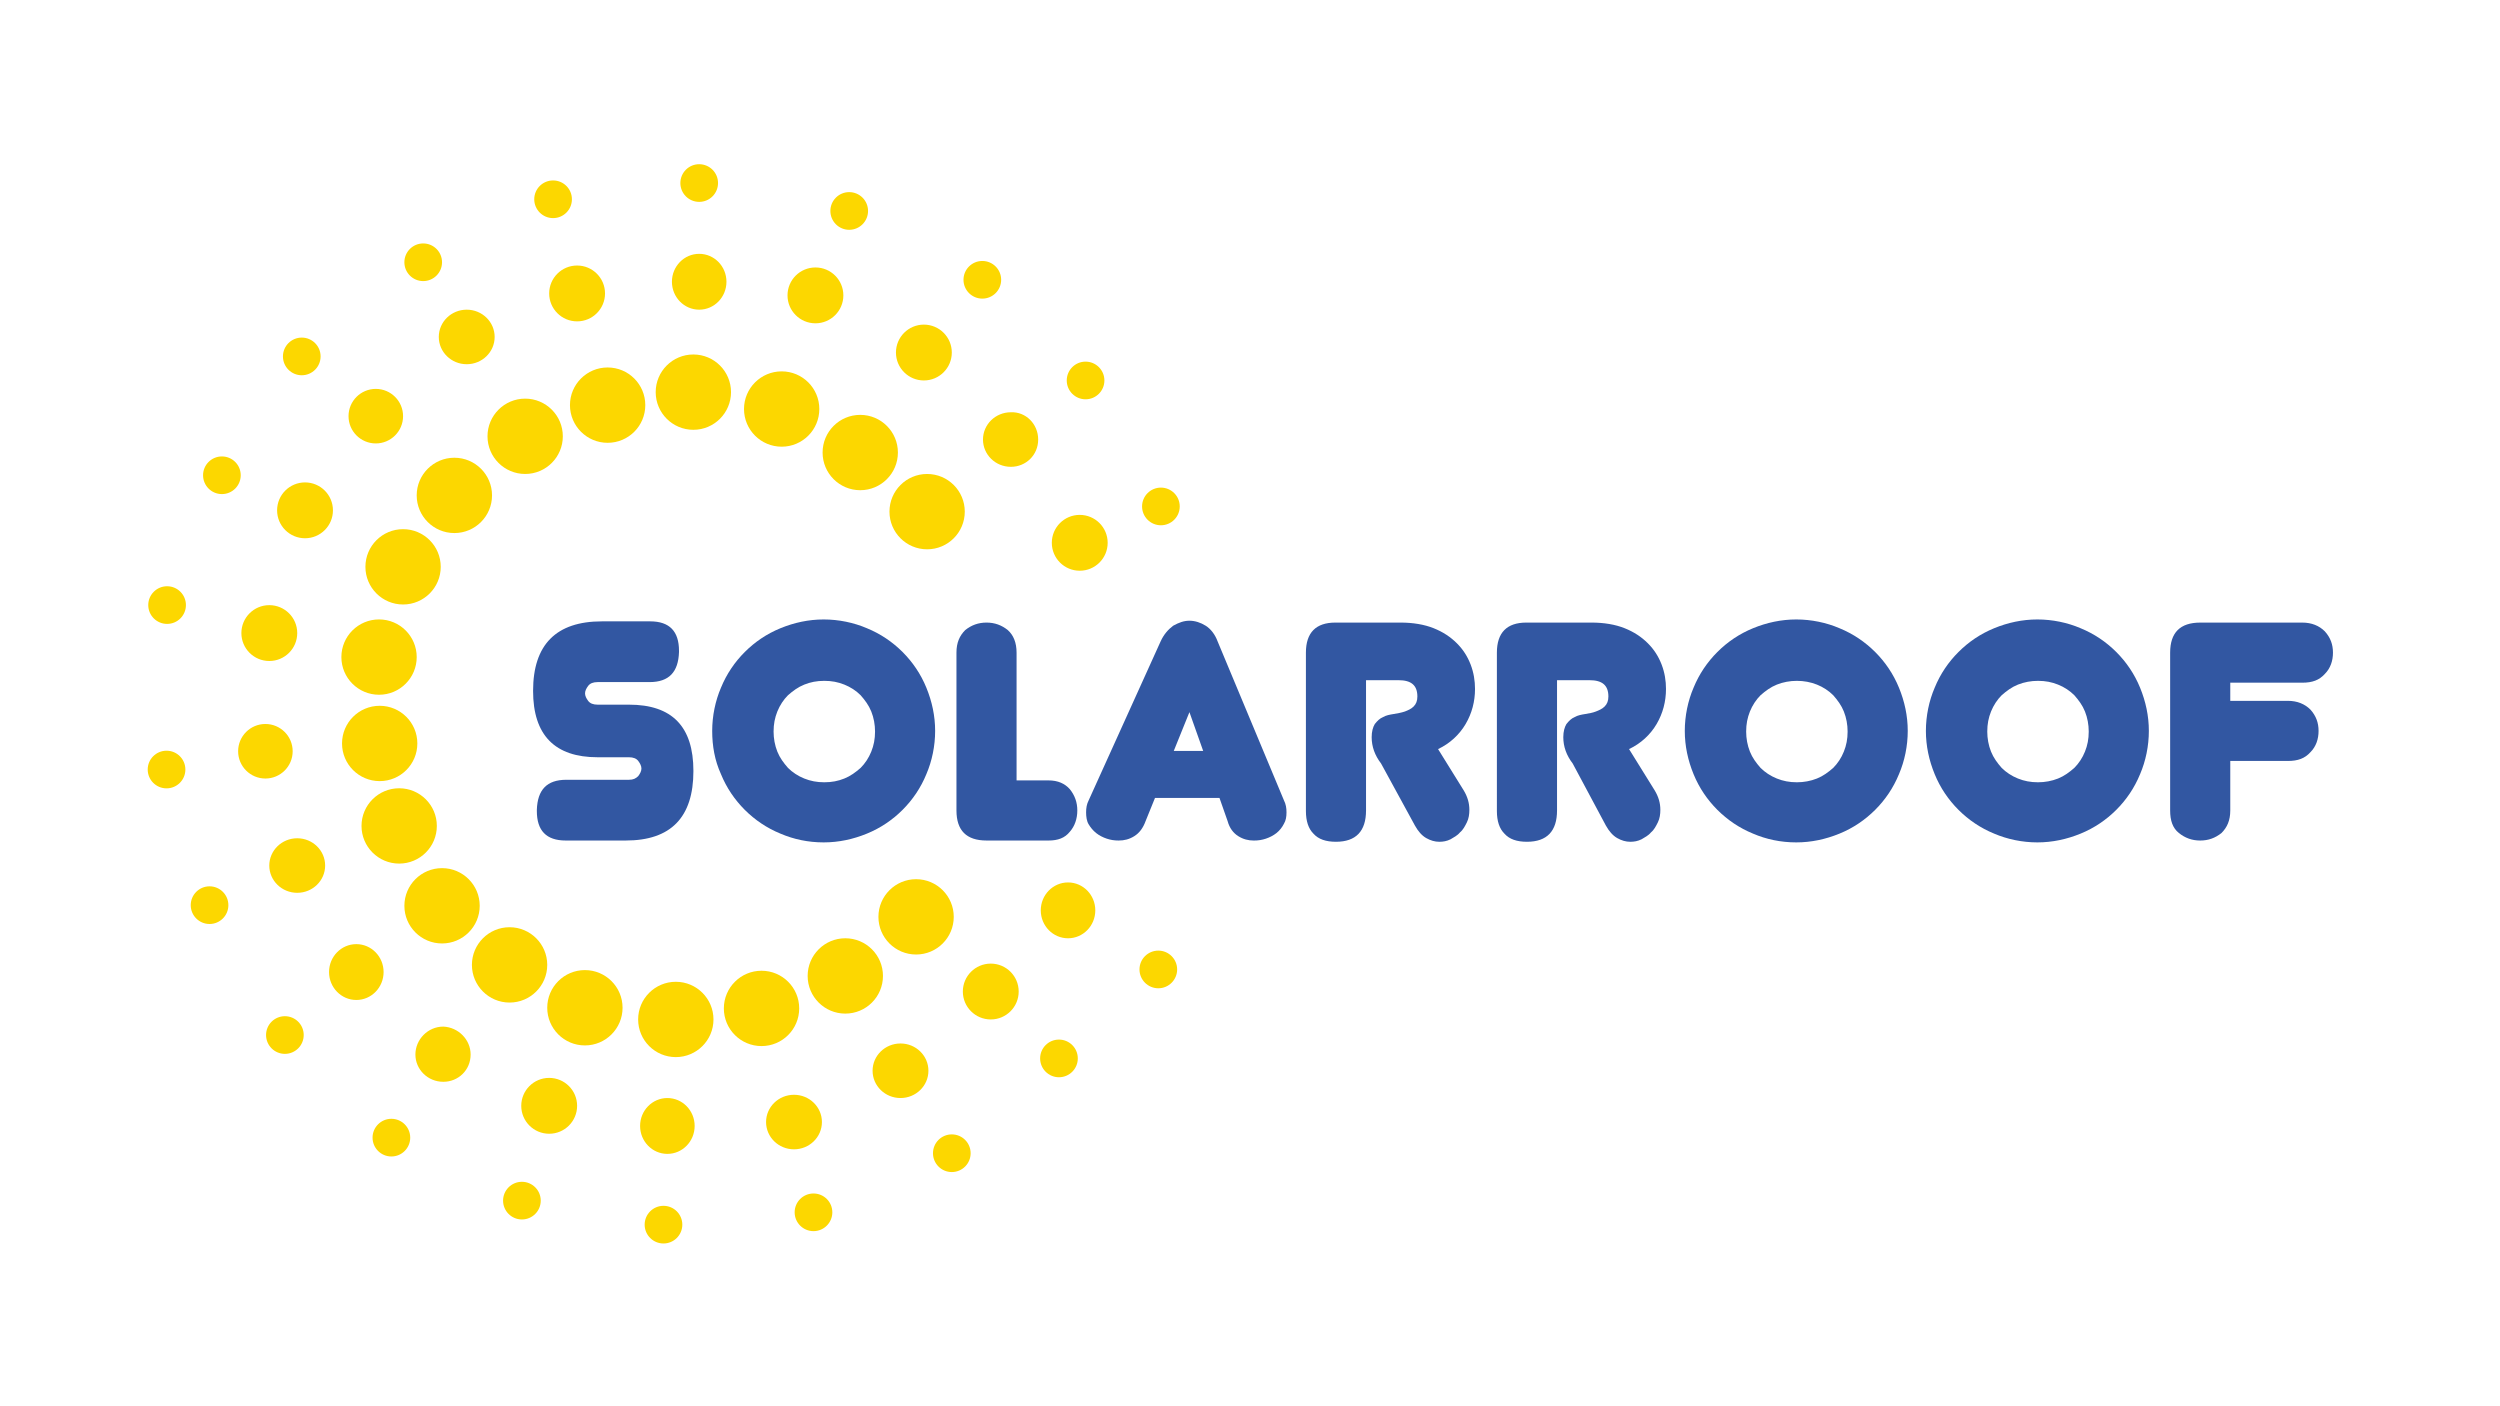 <svg xmlns="http://www.w3.org/2000/svg" xmlns:xlink="http://www.w3.org/1999/xlink" id="Laag_1" x="0px" y="0px" viewBox="0 0 1920 1080" style="enable-background:new 0 0 1920 1080;" xml:space="preserve">
<style type="text/css">
	.st0{fill:#FCD700;}
	.st1{fill:#3257A2;}
</style>
<g>
	<g>
		<path class="st0" d="M532.49,272.24c15.98,0,28.93,12.94,28.93,28.92c0,15.98-12.95,28.93-28.93,28.93    c-15.97,0-28.92-12.95-28.92-28.93C503.57,285.19,516.52,272.24,532.49,272.24z"></path>
		<path class="st0" d="M600.33,285.21c15.97,0,28.91,12.95,28.91,28.92c0,15.98-12.95,28.93-28.91,28.93    c-15.99,0-28.93-12.95-28.93-28.93C571.4,298.16,584.34,285.21,600.33,285.21z"></path>
		<path class="st0" d="M660.66,318.62c15.99,0,28.93,12.95,28.93,28.93c0,15.98-12.94,28.93-28.93,28.93    c-15.97,0-28.91-12.95-28.91-28.93C631.75,331.57,644.69,318.62,660.66,318.62z"></path>
		<path class="st0" d="M712.02,364.01c15.98,0,28.93,12.95,28.93,28.93c0,15.97-12.94,28.93-28.93,28.93    c-15.96,0-28.91-12.95-28.91-28.93C683.11,376.96,696.06,364.01,712.02,364.01z"></path>
		<path class="st0" d="M703.56,675.22c15.97,0,28.92,12.95,28.92,28.92c0,15.98-12.95,28.93-28.92,28.93    c-15.98,0-28.93-12.95-28.93-28.93C674.63,688.17,687.59,675.22,703.56,675.22z"></path>
		<path class="st0" d="M649.19,720.59c15.99,0,28.93,12.95,28.93,28.93c0,15.98-12.94,28.93-28.93,28.93    c-15.97,0-28.92-12.95-28.92-28.93C620.27,733.55,633.22,720.59,649.19,720.59z"></path>
		<path class="st0" d="M584.86,745.53c15.98,0,28.93,12.95,28.93,28.93s-12.95,28.93-28.93,28.93c-15.98,0-28.94-12.95-28.94-28.93    S568.88,745.53,584.86,745.53z"></path>
		<path class="st0" d="M519.02,754.01c15.97,0,28.93,12.95,28.93,28.93c0,15.97-12.96,28.92-28.93,28.92    c-15.97,0-28.93-12.95-28.93-28.92C490.09,766.96,503.06,754.01,519.02,754.01z"></path>
		<path class="st0" d="M449.2,745.03c15.98,0,28.93,12.95,28.93,28.93c0,15.97-12.95,28.93-28.93,28.93    c-15.97,0-28.92-12.96-28.92-28.93C420.29,757.98,433.23,745.03,449.2,745.03z"></path>
		<path class="st0" d="M391.34,712.11c15.99,0,28.94,12.96,28.94,28.93c0,15.97-12.96,28.93-28.94,28.93    c-15.96,0-28.91-12.96-28.91-28.93C362.43,725.07,375.38,712.11,391.34,712.11z"></path>
		<path class="st0" d="M339.49,666.73c15.98,0,28.93,12.95,28.93,28.93c0,15.97-12.95,28.92-28.93,28.92    c-15.98,0-28.92-12.96-28.92-28.92C310.57,679.68,323.51,666.73,339.49,666.73z"></path>
		<path class="st0" d="M306.57,605.39c15.97,0,28.92,12.95,28.92,28.92c0,15.98-12.95,28.93-28.92,28.93    c-15.98,0-28.93-12.95-28.93-28.93C277.64,618.34,290.59,605.39,306.57,605.39z"></path>
		<path class="st0" d="M291.61,542.05c15.97,0,28.91,12.95,28.91,28.92c0,15.98-12.95,28.93-28.91,28.93    c-15.98,0-28.93-12.95-28.93-28.93C262.68,555,275.63,542.05,291.61,542.05z"></path>
		<path class="st0" d="M291.11,475.72c15.97,0,28.92,12.95,28.92,28.92c0,15.98-12.95,28.93-28.92,28.93    c-15.98,0-28.93-12.95-28.93-28.93C262.18,488.67,275.13,475.72,291.11,475.72z"></path>
		<path class="st0" d="M309.56,406.4c15.98,0,28.92,12.95,28.92,28.93c0,15.97-12.95,28.92-28.92,28.92    c-15.97,0-28.92-12.95-28.92-28.92C280.64,419.35,293.59,406.4,309.56,406.4z"></path>
		<path class="st0" d="M348.95,351.54c15.98,0,28.93,12.95,28.93,28.92c0,15.98-12.95,28.93-28.93,28.93    c-15.97,0-28.93-12.95-28.93-28.93C320.03,364.49,332.99,351.54,348.95,351.54z"></path>
		<path class="st0" d="M403.33,306.15c15.97,0,28.92,12.95,28.92,28.93c0,15.97-12.95,28.93-28.92,28.93    c-15.98,0-28.93-12.95-28.93-28.93C374.4,319.1,387.35,306.15,403.33,306.15z"></path>
		<path class="st0" d="M466.66,282.22c15.98,0,28.93,12.94,28.93,28.93c0,15.98-12.95,28.93-28.93,28.93    c-15.97,0-28.93-12.95-28.93-28.93C437.73,295.16,450.68,282.22,466.66,282.22z"></path>
		<path class="st0" d="M626.26,205.41c11.85,0,21.44,9.6,21.44,21.45c0,11.84-9.59,21.44-21.44,21.44    c-11.84,0-21.45-9.6-21.45-21.44C604.81,215.01,614.41,205.41,626.26,205.41z"></path>
		<path class="st0" d="M709.54,249.3c11.84,0,21.45,9.6,21.45,21.45s-9.61,21.44-21.45,21.44c-11.84,0-21.45-9.6-21.45-21.44    S697.7,249.3,709.54,249.3z"></path>
		<path class="st0" d="M797.32,337.57c0,11.97-9.48,20.95-20.95,20.95c-11.97,0-21.44-9.48-21.44-20.95    c0-11.47,9.47-20.95,21.44-20.95C787.83,316.13,797.32,325.61,797.32,337.57z"></path>
		<path class="st0" d="M536.98,194.94c11.57,0,20.94,9.6,20.94,21.44c0,11.85-9.37,21.45-20.94,21.45    c-11.56,0-20.94-9.6-20.94-21.45C516.04,204.54,525.41,194.94,536.98,194.94z"></path>
		<path class="st0" d="M443.22,203.92c11.85,0,21.44,9.6,21.44,21.44c0,11.84-9.59,21.45-21.44,21.45    c-11.85,0-21.45-9.6-21.45-21.45C421.77,213.51,431.37,203.92,443.22,203.92z"></path>
		<path class="st0" d="M358.44,237.83c11.85,0,21.45,9.38,21.45,20.95c0,11.57-9.6,20.94-21.45,20.94s-21.45-9.38-21.45-20.94    C336.99,247.21,346.59,237.83,358.44,237.83z"></path>
		<path class="st0" d="M288.61,298.67c11.57,0,20.95,9.38,20.95,20.94c0,11.57-9.38,20.95-20.95,20.95    c-11.56,0-20.94-9.37-20.94-20.95C267.67,308.05,277.05,298.67,288.61,298.67z"></path>
		<path class="st0" d="M234.26,370.49c11.83,0,21.44,9.6,21.44,21.45c0,11.84-9.6,21.44-21.44,21.44c-11.85,0-21.45-9.6-21.45-21.44    C212.81,380.09,222.41,370.49,234.26,370.49z"></path>
		<path class="st0" d="M206.82,464.75c11.85,0,21.46,9.61,21.46,21.45c0,11.85-9.61,21.45-21.46,21.45    c-11.84,0-21.44-9.6-21.44-21.45C185.38,474.36,194.98,464.75,206.82,464.75z"></path>
		<path class="st0" d="M203.83,556.02c11.56,0,20.94,9.38,20.94,20.94c0,11.57-9.38,20.95-20.94,20.95    c-11.57,0-20.95-9.38-20.95-20.95C182.88,565.39,192.26,556.02,203.83,556.02z"></path>
		<path class="st0" d="M228.27,643.79c11.84,0,21.44,9.38,21.44,20.95c0,11.56-9.6,20.94-21.44,20.94    c-11.85,0-21.46-9.38-21.46-20.94C206.82,653.18,216.43,643.79,228.27,643.79z"></path>
		<path class="st0" d="M273.66,725.09c11.57,0,20.94,9.6,20.94,21.44c0,11.85-9.38,21.45-20.94,21.45    c-11.57,0-20.95-9.59-20.95-21.45C252.71,734.69,262.09,725.09,273.66,725.09z"></path>
		<path class="st0" d="M361.44,809.87c0,11.97-9.48,20.95-20.96,20.95c-11.97,0-21.45-9.47-21.45-20.95    c0-11.47,9.47-21.44,21.45-21.44C351.96,788.92,361.44,798.4,361.44,809.87z"></path>
		<path class="st0" d="M421.77,827.82c11.84,0,21.45,9.6,21.45,21.45c0,11.85-9.6,21.45-21.45,21.45c-11.84,0-21.45-9.6-21.45-21.45    C400.33,837.42,409.93,827.82,421.77,827.82z"></path>
		<path class="st0" d="M609.79,840.79c11.85,0,21.45,9.38,21.45,20.94c0,11.57-9.61,20.95-21.45,20.95    c-11.84,0-21.45-9.38-21.45-20.95C588.34,850.17,597.95,840.79,609.79,840.79z"></path>
		<path class="st0" d="M512.54,843.29c11.57,0,20.95,9.6,20.95,21.44c0,11.85-9.39,21.45-20.95,21.45    c-11.57,0-20.95-9.6-20.95-21.45C491.59,852.88,500.97,843.29,512.54,843.29z"></path>
		<path class="st0" d="M691.59,801.39c11.85,0,21.44,9.38,21.44,20.95c0,11.57-9.6,20.95-21.44,20.95    c-11.85,0-21.45-9.38-21.45-20.95C670.14,810.77,679.74,801.39,691.59,801.39z"></path>
		<path class="st0" d="M760.91,740.05c11.85,0,21.44,9.61,21.44,21.45c0,11.85-9.6,21.44-21.44,21.44    c-11.84,0-21.45-9.6-21.45-21.44C739.47,749.65,749.07,740.05,760.91,740.05z"></path>
		<path class="st0" d="M754.43,200.42c7.98,0,14.46,6.47,14.46,14.46c0,7.99-6.48,14.46-14.46,14.46c-7.99,0-14.47-6.47-14.47-14.46    C739.96,206.9,746.44,200.42,754.43,200.42z"></path>
		<path class="st0" d="M891.58,374.48c7.98,0,14.46,6.47,14.46,14.46c0,7.99-6.49,14.47-14.46,14.47c-7.99,0-14.47-6.48-14.47-14.47    C877.11,380.96,883.59,374.48,891.58,374.48z"></path>
		<path class="st0" d="M833.72,277.73c7.99,0,14.46,6.48,14.46,14.47c0,7.99-6.48,14.46-14.46,14.46c-7.99,0-14.46-6.47-14.46-14.46    C819.26,284.21,825.73,277.73,833.72,277.73z"></path>
		<path class="st0" d="M536.98,126.11c7.99,0,14.47,6.48,14.47,14.47c0,7.99-6.47,14.46-14.47,14.46s-14.46-6.48-14.46-14.46    C522.52,132.59,528.99,126.11,536.98,126.11z"></path>
		<path class="st0" d="M652.19,147.55c7.99,0,14.47,6.48,14.47,14.47c0,7.99-6.48,14.47-14.47,14.47c-7.99,0-14.46-6.48-14.46-14.47    C637.72,154.04,644.19,147.55,652.19,147.55z"></path>
		<path class="st0" d="M424.77,138.58c7.98,0,14.46,6.47,14.46,14.46c0,7.99-6.47,14.47-14.46,14.47c-7.99,0-14.47-6.48-14.47-14.47    C410.3,145.06,416.78,138.58,424.77,138.58z"></path>
		<path class="st0" d="M325.02,186.96c7.99,0,14.46,6.47,14.46,14.46c0,7.98-6.48,14.46-14.46,14.46c-7.99,0-14.46-6.48-14.46-14.46    C310.57,193.43,317.03,186.96,325.02,186.96z"></path>
		<path class="st0" d="M231.76,259.27c7.98,0,14.46,6.47,14.46,14.47c0,7.98-6.48,14.46-14.46,14.46c-7.99,0-14.46-6.48-14.46-14.46    C217.3,265.75,223.77,259.27,231.76,259.27z"></path>
		<path class="st0" d="M170.42,350.54c7.98,0,14.46,6.47,14.46,14.46c0,7.99-6.48,14.46-14.46,14.46c-7.99,0-14.47-6.48-14.47-14.46    C155.95,357.02,162.43,350.54,170.42,350.54z"></path>
		<path class="st0" d="M160.94,680.7c7.98,0,14.45,6.48,14.45,14.47c0,7.98-6.47,14.46-14.45,14.46c-7.99,0-14.46-6.48-14.46-14.46    C146.48,687.18,152.95,680.7,160.94,680.7z"></path>
		<path class="st0" d="M218.8,780.44c7.98,0,14.45,6.47,14.45,14.46c0,7.99-6.47,14.47-14.45,14.47c-7.99,0-14.47-6.48-14.47-14.47    C204.33,786.92,210.8,780.44,218.8,780.44z"></path>
		<path class="st0" d="M400.83,907.62c7.99,0,14.46,6.48,14.46,14.47c0,7.98-6.47,14.46-14.46,14.46c-7.99,0-14.47-6.48-14.47-14.46    C386.36,914.09,392.84,907.62,400.83,907.62z"></path>
		<path class="st0" d="M300.59,859.24c7.98,0,14.46,6.48,14.46,14.47s-6.48,14.47-14.46,14.47s-14.47-6.48-14.47-14.47    S292.6,859.24,300.59,859.24z"></path>
		<path class="st0" d="M509.56,926.07c7.98,0,14.46,6.47,14.46,14.47c0,7.98-6.48,14.46-14.46,14.46c-7.99,0-14.47-6.48-14.47-14.46    C495.09,932.55,501.57,926.07,509.56,926.07z"></path>
		<path class="st0" d="M624.76,916.6c8,0,14.47,6.47,14.47,14.46c0,7.98-6.47,14.46-14.47,14.46c-7.98,0-14.47-6.48-14.47-14.46    C610.29,923.07,616.77,916.6,624.76,916.6z"></path>
		<path class="st0" d="M730.99,871.21c7.99,0,14.46,6.48,14.46,14.46c0,7.99-6.47,14.47-14.46,14.47c-7.99,0-14.46-6.47-14.46-14.47    C716.53,877.69,723,871.21,730.99,871.21z"></path>
		<path class="st0" d="M813.28,798.4c7.99,0,14.47,6.47,14.47,14.46c0,7.99-6.48,14.47-14.47,14.47c-7.98,0-14.46-6.48-14.46-14.47    C798.82,804.87,805.29,798.4,813.28,798.4z"></path>
		<path class="st0" d="M829.24,395.43c11.84,0,21.45,9.6,21.45,21.45c0,11.84-9.6,21.44-21.45,21.44c-11.85,0-21.45-9.6-21.45-21.44    C807.79,405.03,817.39,395.43,829.24,395.43z"></path>
		<path class="st0" d="M820.25,677.71c11.57,0,20.94,9.6,20.94,21.45c0,11.85-9.37,21.44-20.94,21.44    c-11.56,0-20.94-9.59-20.94-21.44C799.31,687.31,808.69,677.71,820.25,677.71z"></path>
		<path class="st0" d="M904.05,744.53c0,7.98-6.49,14.47-14.46,14.47c-7.98,0-14.47-6.49-14.47-14.47c0-7.97,6.49-14.46,14.47-14.46    C897.56,730.07,904.05,736.56,904.05,744.53z"></path>
		<path class="st0" d="M128.33,450.24c7.98,0,14.46,6.47,14.46,14.46c0,7.99-6.48,14.46-14.46,14.46c-7.99,0-14.47-6.48-14.47-14.46    C113.86,456.71,120.34,450.24,128.33,450.24z"></path>
		<path class="st0" d="M127.91,576.54c7.98,0,14.46,6.47,14.46,14.46c0,7.99-6.48,14.46-14.46,14.46c-7.99,0-14.47-6.48-14.47-14.46    C113.44,583.02,119.91,576.54,127.91,576.54z"></path>
	</g>
	<g>
		<path class="st1" d="M532.54,592.14c0,35.59-17.31,53.38-51.95,53.38h-46.17c-14.9,0-22.12-7.7-22.12-22.6v-0.96    c0.48-15.39,7.7-23.09,22.61-23.09h48.09c3.37,0,5.29-0.96,7.21-2.88c1.44-1.92,2.41-3.84,2.41-5.77c0-1.92-0.97-3.85-2.41-5.77    c-1.44-1.93-3.84-2.88-7.21-2.88h-24.05c-32.7,0-49.54-16.83-49.54-50.98c0-35.59,17.8-53.39,52.9-53.39h37.03    c14.91,0,22.13,7.7,22.13,22.61v0.96c-0.49,15.39-7.7,23.08-22.61,23.08h-39.92c-3.37,0-5.78,0.97-7.22,2.9    c-1.45,1.92-2.4,3.85-2.4,5.77c0,1.93,0.96,3.85,2.4,5.77c1.44,1.92,3.85,2.89,7.22,2.89h24.05    C516.2,541.15,532.54,557.99,532.54,592.14z"></path>
		<path class="st1" d="M546.97,561.36c0-11.55,2.41-23.09,6.73-33.19c4.33-10.58,10.58-19.72,18.28-27.42    c7.7-7.69,16.84-13.95,27.42-18.28c10.59-4.33,21.64-6.73,33.19-6.73c11.55,0,23.08,2.4,33.18,6.73    c10.59,4.33,19.72,10.59,27.42,18.28c7.69,7.7,13.95,16.83,18.27,27.42c4.33,10.58,6.73,21.64,6.73,33.19    c0,11.54-2.4,23.08-6.73,33.18c-4.32,10.58-10.58,19.72-18.27,27.42c-7.7,7.69-16.83,13.95-27.42,18.27    c-10.57,4.33-21.63,6.73-33.18,6.73c-12.02,0-23.09-2.4-33.19-6.73c-10.58-4.33-19.72-10.58-27.42-18.27    c-7.69-7.7-13.95-16.83-18.28-27.42C548.9,583.96,546.97,572.9,546.97,561.36z M594.11,561.84c0,5.28,0.96,10.58,2.88,15.39    c1.93,4.81,4.81,8.66,8.18,12.51c3.36,3.36,7.7,6.25,12.51,8.17c4.81,1.92,9.62,2.88,15.38,2.88c5.78,0,10.59-0.96,15.39-2.88    c4.81-1.93,8.65-4.81,12.51-8.17c3.37-3.37,6.25-7.69,8.18-12.51c1.92-4.81,2.89-9.62,2.89-15.39c0-5.29-0.96-10.58-2.89-15.4    c-1.93-4.81-4.81-8.66-8.18-12.5c-3.36-3.37-7.7-6.26-12.51-8.17c-4.8-1.93-9.61-2.88-15.39-2.88c-5.76,0-10.58,0.95-15.38,2.88    c-4.81,1.92-8.66,4.81-12.51,8.17c-3.37,3.37-6.25,7.69-8.18,12.5C595.07,551.26,594.11,556.07,594.11,561.84z"></path>
		<path class="st1" d="M757.65,645.52c-15.4,0-23.09-7.7-23.09-23.09v-121.2c0-7.69,2.4-12.99,6.73-17.32    c4.81-3.85,10.1-5.77,16.36-5.77c6.25,0,11.53,1.92,16.35,5.77c4.33,3.85,6.73,9.63,6.73,17.32v98.12h24.53    c7.21,0,12.51,2.4,16.36,6.73c3.84,4.81,5.76,10.1,5.76,16.36c0,6.25-1.92,12.02-5.76,16.36c-3.85,4.81-9.14,6.73-16.36,6.73    H757.65L757.65,645.52z"></path>
		<path class="st1" d="M936.56,612.82h-49.53l-7.22,17.8c-1.92,5.29-4.8,9.14-8.66,11.54c-3.85,2.41-7.7,3.37-12.02,3.37    c-3.37,0-6.25-0.48-9.14-1.44c-2.89-0.97-5.77-2.41-8.17-4.33c-2.4-1.93-4.33-4.33-5.76-6.73c-1.46-2.4-1.93-5.77-1.93-9.13    c0-3.37,0.47-6.26,1.93-9.14l55.3-122.17c2.4-5.29,5.78-9.14,9.62-12.03c4.34-2.4,8.18-3.85,12.51-3.85    c4.33,0,8.65,1.44,12.49,3.85c3.86,2.41,7.22,6.74,9.15,12.03l50.98,122.17c1.45,2.88,1.93,5.77,1.93,9.14    c0,3.36-0.49,6.25-1.93,8.66c-1.44,2.88-3.37,5.29-5.76,7.21c-2.41,1.92-5.3,3.37-8.18,4.33c-2.9,0.96-5.77,1.44-9.15,1.44    c-4.33,0-8.17-0.96-12.02-3.37c-3.85-2.4-6.74-6.25-8.18-11.54L936.56,612.82z M901.44,576.74h22.61l-10.57-29.82L901.44,576.74z"></path>
		<path class="st1" d="M1060.65,586.36c-4.81-6.25-7.21-12.99-7.21-20.2c0-4.33,0.95-7.7,2.4-10.1c1.92-2.41,3.85-4.33,6.26-5.29    c2.39-1.44,5.28-1.93,8.17-2.4c2.88-0.48,5.77-0.96,8.66-1.93c2.41-0.96,4.8-1.92,6.73-3.84c1.92-1.92,2.88-4.33,2.88-7.7    c0-8.66-4.81-12.51-14.41-12.51h-25.02v100.04c0,15.87-7.69,24.05-23.08,24.05c-7.7,0-13.47-1.92-17.32-6.25    c-3.85-3.85-5.77-9.62-5.77-17.31V501.23c0-15.39,7.7-23.09,22.61-23.09h50.02c9.62,0,18.27,1.45,25.49,4.33    c7.21,2.89,12.98,6.74,17.8,11.55c4.81,4.81,8.17,10.09,10.59,16.35c2.39,6.26,3.36,12.51,3.36,18.77c0,9.61-2.4,18.75-7.22,26.93    c-4.81,8.18-12.03,14.91-21.15,19.23l19.71,31.75c2.88,4.81,4.33,9.61,4.33,14.91c0,3.37-0.48,6.73-1.92,9.62    c-1.45,2.88-2.9,5.76-5.3,7.7c-1.92,2.4-4.81,3.84-7.22,5.29c-2.88,1.44-5.77,1.92-8.65,1.92c-3.36,0-6.73-0.96-10.1-2.88    c-3.36-1.93-6.25-5.29-8.64-9.62L1060.65,586.36z"></path>
		<path class="st1" d="M1207.82,586.36c-4.81-6.25-7.21-12.99-7.21-20.2c0-4.33,0.96-7.7,2.4-10.1c1.92-2.41,3.85-4.33,6.25-5.29    c2.4-1.44,5.3-1.93,8.18-2.4c2.88-0.48,5.77-0.96,8.18-1.93c2.4-0.96,4.81-1.92,6.72-3.84c1.93-1.92,2.9-4.33,2.9-7.7    c0-8.66-4.81-12.51-14.43-12.51h-25.01v100.04c0,15.87-7.7,24.05-23.09,24.05c-7.69,0-13.47-1.92-17.31-6.25    c-3.85-3.85-5.79-9.62-5.79-17.31V501.23c0-15.39,7.7-23.09,22.61-23.09h50.02c9.62,0,18.28,1.45,25.49,4.33    c7.21,2.89,12.99,6.74,17.8,11.55c4.81,4.81,8.18,10.09,10.59,16.35c2.4,6.26,3.36,12.51,3.36,18.77c0,9.61-2.41,18.75-7.21,26.93    c-4.82,8.18-12.03,14.91-21.16,19.23l19.71,31.75c2.89,4.81,4.33,9.61,4.33,14.91c0,3.37-0.47,6.73-1.92,9.62    c-1.45,2.88-2.89,5.76-5.29,7.7c-1.92,2.4-4.81,3.84-7.22,5.29c-2.88,1.44-5.78,1.92-8.66,1.92c-3.37,0-6.74-0.96-10.1-2.88    c-3.37-1.93-6.25-5.29-8.66-9.62L1207.82,586.36z"></path>
		<path class="st1" d="M1293.92,561.36c0-11.55,2.4-23.09,6.73-33.19c4.33-10.58,10.59-19.72,18.28-27.42    c7.69-7.69,16.84-13.95,27.42-18.28c10.58-4.33,21.64-6.73,33.18-6.73c11.55,0,23.09,2.4,33.19,6.73    c10.58,4.33,19.72,10.59,27.42,18.28c7.7,7.7,13.95,16.83,18.28,27.42c4.33,10.58,6.73,21.64,6.73,33.19    c0,11.54-2.4,23.08-6.73,33.18c-4.33,10.58-10.58,19.72-18.28,27.42c-7.7,7.69-16.83,13.95-27.42,18.27    c-10.58,4.33-21.64,6.73-33.19,6.73c-12.02,0-23.08-2.4-33.18-6.73c-10.58-4.33-19.72-10.58-27.42-18.27    c-7.69-7.7-13.95-16.83-18.28-27.42C1296.32,583.96,1293.92,572.9,1293.92,561.36z M1341.05,561.84c0,5.28,0.96,10.58,2.88,15.39    c1.93,4.81,4.81,8.66,8.18,12.51c3.37,3.36,7.7,6.25,12.51,8.17c4.82,1.92,9.62,2.88,15.39,2.88c5.29,0,10.58-0.96,15.39-2.88    c4.81-1.93,8.66-4.81,12.51-8.17c3.37-3.37,6.26-7.69,8.17-12.51c1.93-4.81,2.88-9.62,2.88-15.39c0-5.29-0.95-10.58-2.88-15.4    c-1.91-4.81-4.81-8.66-8.17-12.5c-3.37-3.37-7.7-6.26-12.51-8.17c-4.81-1.93-10.1-2.88-15.39-2.88c-5.29,0-10.58,0.95-15.39,2.88    c-4.81,1.92-8.66,4.81-12.51,8.17c-3.37,3.37-6.25,7.69-8.18,12.5C1342.02,551.26,1341.05,556.07,1341.05,561.84z"></path>
		<path class="st1" d="M1479.09,561.36c0-11.55,2.4-23.09,6.74-33.19c4.32-10.58,10.57-19.72,18.28-27.42    c7.68-7.69,16.84-13.95,27.41-18.28c10.58-4.33,21.65-6.73,33.18-6.73c11.55,0,23.1,2.4,33.19,6.73    c10.58,4.33,19.72,10.59,27.42,18.28c7.7,7.7,13.95,16.83,18.28,27.42c4.33,10.58,6.73,21.64,6.73,33.19    c0,11.54-2.4,23.08-6.73,33.18c-4.33,10.58-10.58,19.72-18.28,27.42c-7.7,7.69-16.84,13.95-27.42,18.27    c-10.58,4.33-21.64,6.73-33.19,6.73c-11.53,0-23.07-2.4-33.18-6.73c-10.57-4.33-19.73-10.58-27.41-18.27    c-7.7-7.7-13.95-16.83-18.28-27.42C1481.49,583.96,1479.09,572.9,1479.09,561.36z M1526.22,561.84c0,5.28,0.96,10.58,2.89,15.39    c1.93,4.81,4.8,8.66,8.18,12.51c3.36,3.36,7.69,6.25,12.5,8.17c4.82,1.92,9.63,2.88,15.39,2.88c5.3,0,10.58-0.96,15.39-2.88    c4.82-1.93,8.66-4.81,12.51-8.17c3.36-3.37,6.26-7.69,8.18-12.51c1.92-4.81,2.88-9.62,2.88-15.39c0-5.29-0.96-10.58-2.88-15.4    c-1.92-4.81-4.82-8.66-8.18-12.5c-3.37-3.37-7.69-6.26-12.51-8.17c-4.81-1.93-9.62-2.88-15.39-2.88c-5.29,0-10.58,0.95-15.39,2.88    c-4.81,1.92-8.66,4.81-12.5,8.17c-3.38,3.37-6.25,7.69-8.18,12.5C1527.18,551.26,1526.22,556.07,1526.22,561.84z"></path>
		<path class="st1" d="M1712.85,622.44c0,7.7-2.42,12.99-6.75,17.32c-4.81,3.85-10.09,5.77-16.35,5.77    c-6.25,0-11.54-1.92-16.36-5.77c-4.81-3.85-6.72-9.61-6.72-17.32v-121.2c0-15.39,7.69-23.09,23.08-23.09h78.4    c7.22,0,12.99,2.4,17.32,6.73c4.34,4.81,6.25,10.1,6.25,16.35c0,6.25-1.92,12.02-6.25,16.35c-4.32,4.81-9.62,6.73-17.32,6.73    h-55.3v13.94h44.25c7.21,0,12.98,2.41,17.31,6.73c4.33,4.81,6.25,10.1,6.25,16.36c0,6.25-1.92,12.02-6.25,16.35    c-4.33,4.8-9.62,6.73-17.31,6.73h-44.25V622.44z"></path>
	</g>
</g>
</svg>